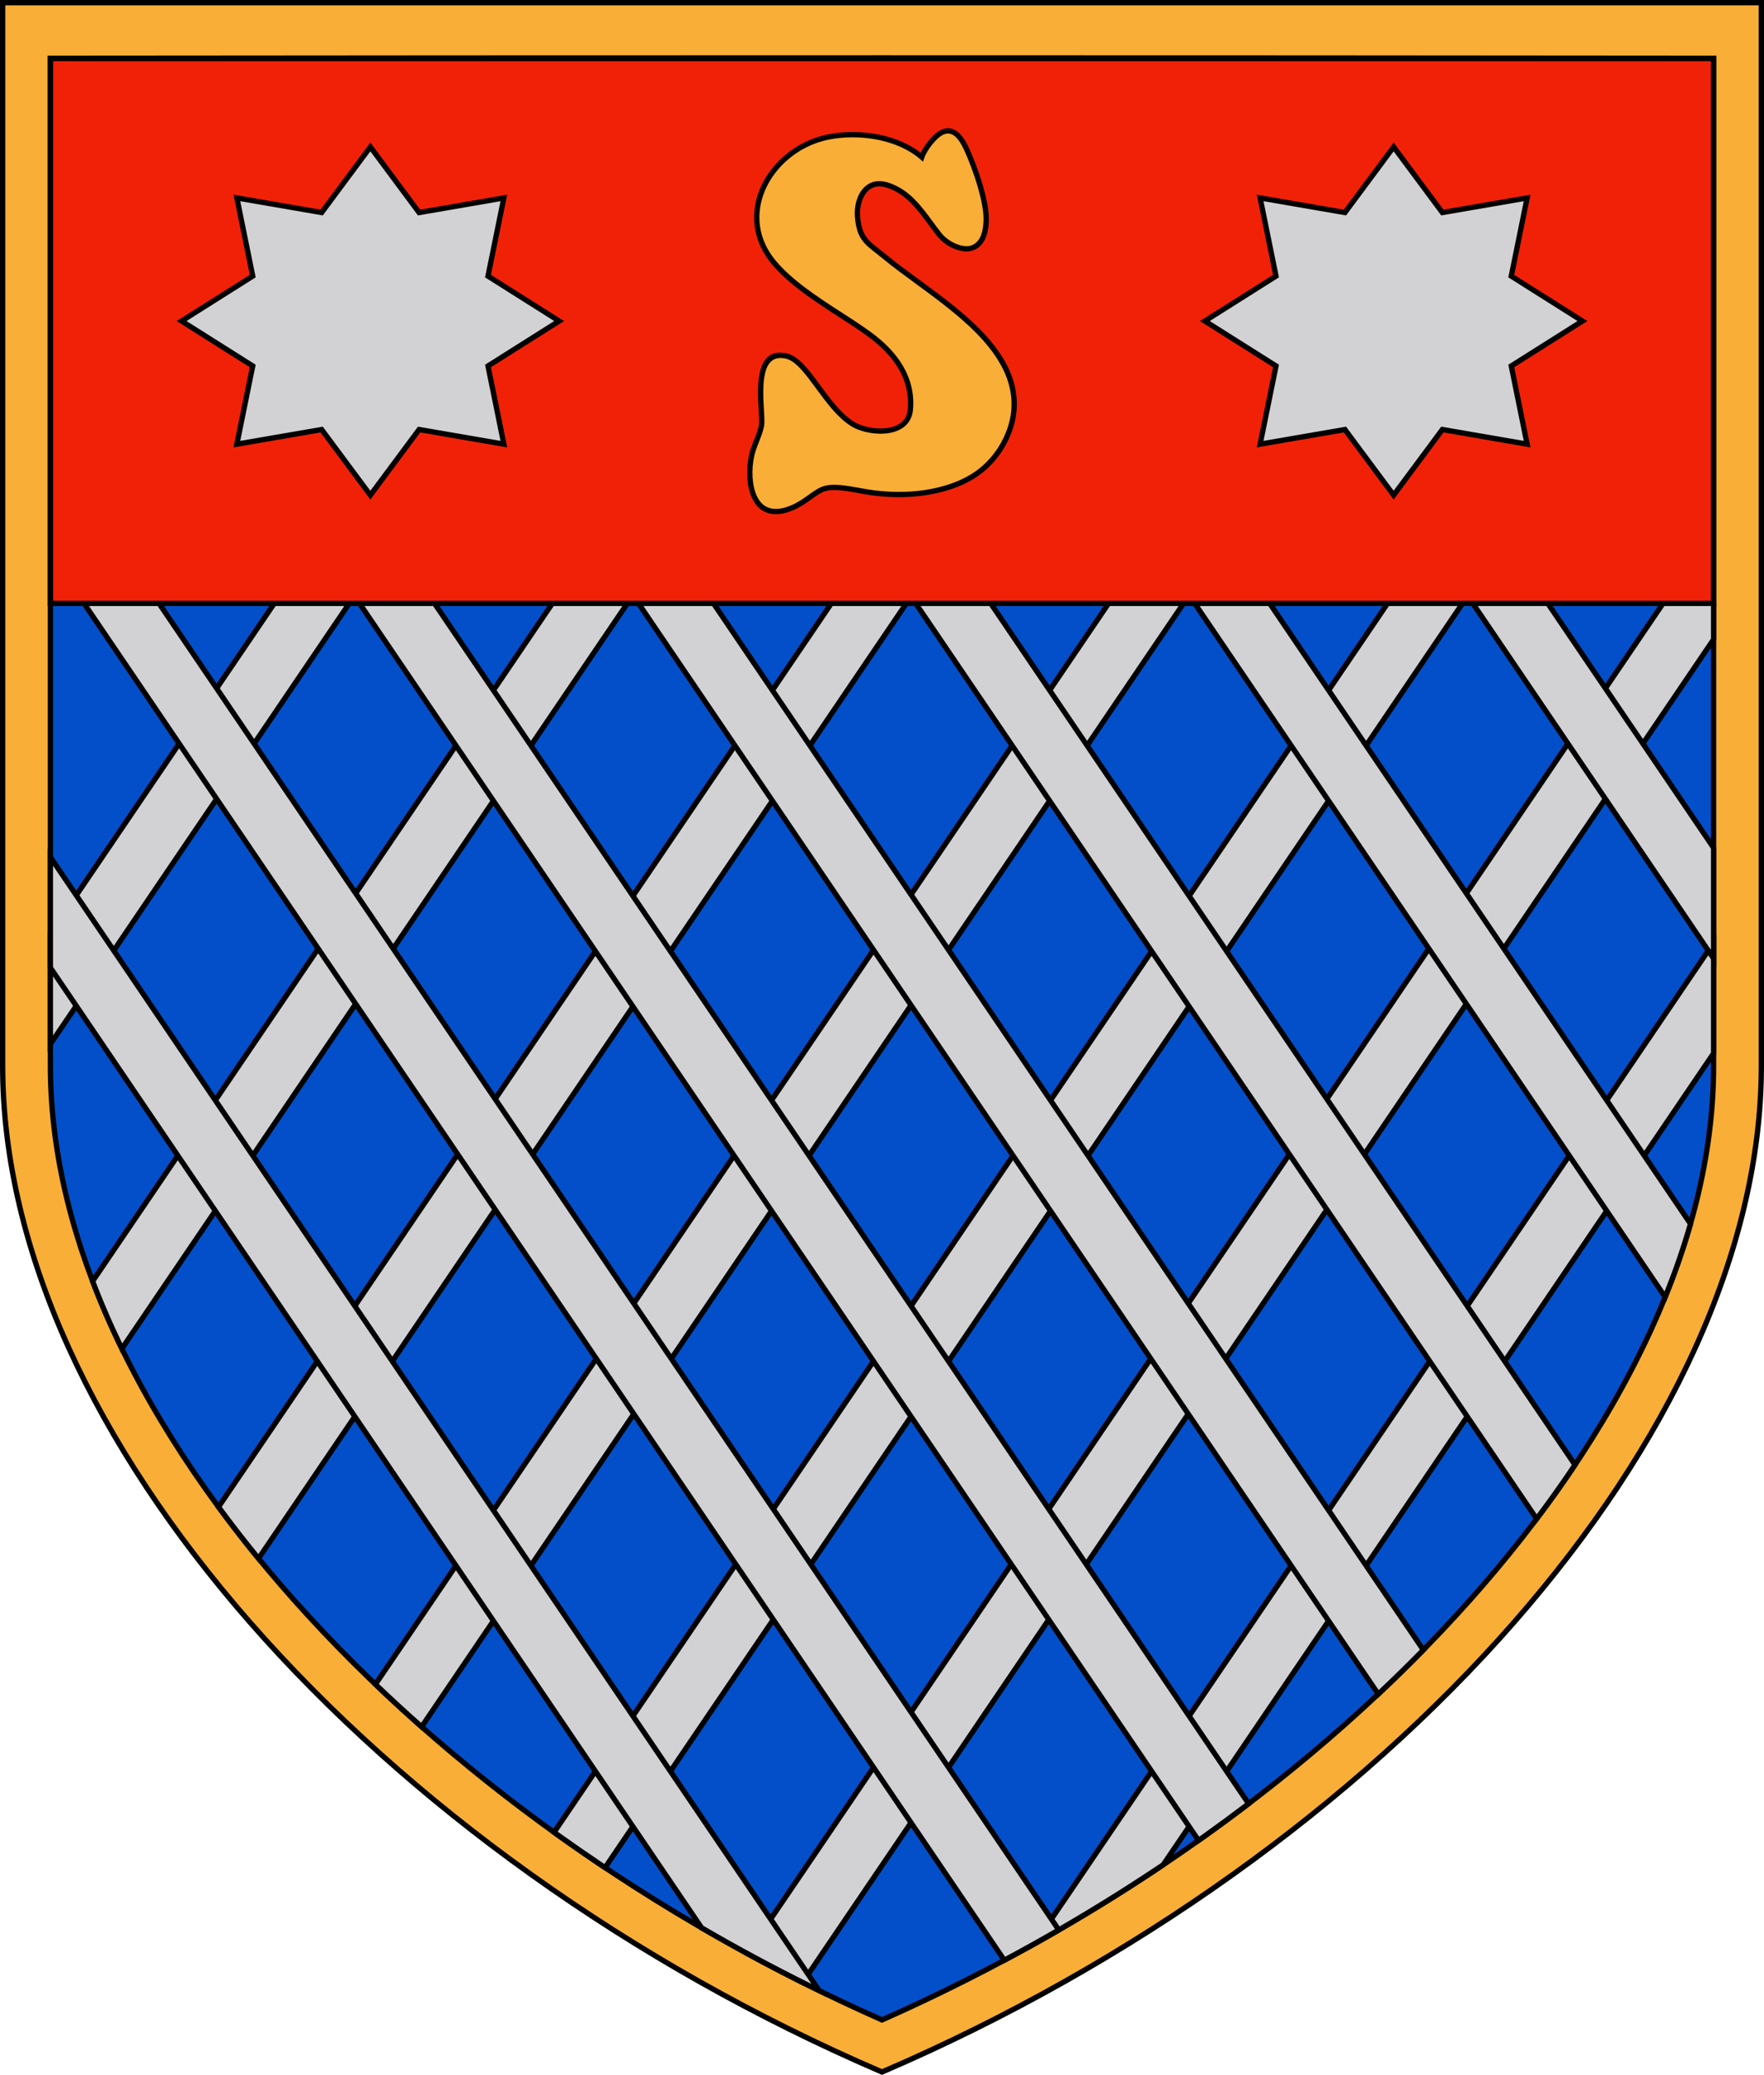 <?xml version="1.0" encoding="utf-8"?>
<!-- Generator: Adobe Illustrator 16.0.2, SVG Export Plug-In . SVG Version: 6.00 Build 0)  -->
<!DOCTYPE svg PUBLIC "-//W3C//DTD SVG 1.1//EN" "http://www.w3.org/Graphics/SVG/1.1/DTD/svg11.dtd">
<svg version="1.1" id="Layer_1" xmlns="http://www.w3.org/2000/svg" xmlns:xlink="http://www.w3.org/1999/xlink" x="0px" y="0px"
	 width="250px" height="294.085px" viewBox="0 0 250 294.085" enable-background="new 0 0 250 294.085" xml:space="preserve">
<g>
	<path fill="#034FC9" d="M243.232,85.525v65.541c0,12.844-3.402,25.501-8.825,37.406c-6.477,14.219-15.837,27.365-25.724,38.478
		c-11.024,12.391-23.808,23.639-37.618,33.508c-14.456,10.328-30.04,19.146-45.914,26.179L125,286.704l-0.151-0.067
		c-15.874-7.033-31.458-15.851-45.914-26.179c-13.811-9.869-26.594-21.117-37.618-33.508c-9.887-11.112-19.247-24.259-25.724-38.478
		c-5.423-11.905-8.826-24.563-8.826-37.406V85.525H243.232z"/>
	<rect x="7.143" y="8.271" fill-rule="evenodd" clip-rule="evenodd" fill="#F12107" width="235.715" height="77.255"/>
	<path fill-rule="evenodd" clip-rule="evenodd" fill="#F9AE37" d="M125,286.293c30.994-13.732,60.873-34.271,83.402-59.592
		c18.118-20.363,34.455-47.554,34.455-75.635c0-47.975,0-94.821,0-142.796c-39.286,0-78.571,0-117.857,0
		c-39.286,0-78.572,0-117.857,0c0,47.975,0,94.821,0,142.796c0,28.081,16.337,55.271,34.455,75.635
		C64.126,252.022,94.005,272.561,125,286.293 M0.376,0.376c41.541,0,83.083,0,124.624,0c41.541,0,83.082,0,124.624,0
		c0,51.984,0,98.705,0,150.69c0,53.49-54.901,112.659-124.624,142.609C55.276,263.726,0.376,204.557,0.376,151.066
		C0.376,99.081,0.376,52.36,0.376,0.376z"/>
	<path d="M125,0.752H0.751v150.314c0,26.177,13.209,53.735,34.89,78.545c22.454,25.694,53.991,48.438,89.358,63.655
		c35.366-15.218,66.904-37.961,89.357-63.655c21.682-24.81,34.892-52.368,34.892-78.545V0.752H125z M0.376,0H250v151.066
		c0,26.366-13.28,54.095-35.078,79.038c-22.559,25.815-54.247,48.656-89.772,63.917L125,294.085l-0.148-0.063
		c-35.527-15.261-67.215-38.102-89.773-63.917C13.279,205.161,0,177.433,0,151.066V0H0.376z"/>
	<path d="M171.065,260.458c-14.456,10.328-30.04,19.146-45.914,26.179L125,286.704l-0.151-0.067
		c-15.874-7.033-31.458-15.851-45.914-26.179c-13.811-9.869-26.594-21.117-37.618-33.508c-9.887-11.112-19.247-24.259-25.724-38.478
		c-5.423-11.905-8.826-24.563-8.826-37.406V7.895c78.817-0.078,157.648-0.078,236.465,0v143.172c0,12.844-3.402,25.501-8.825,37.406
		c-6.477,14.219-15.837,27.365-25.724,38.478C197.659,239.341,184.876,250.589,171.065,260.458 M125,285.883
		c15.777-7.003,31.264-15.771,45.631-26.036c13.764-9.834,26.504-21.046,37.491-33.396c9.845-11.065,19.162-24.149,25.604-38.29
		c5.379-11.81,8.755-24.362,8.755-37.095V8.646H7.519v142.42c0,12.732,3.376,25.285,8.755,37.095
		c6.441,14.141,15.759,27.225,25.604,38.29c10.988,12.35,23.728,23.562,37.491,33.396C93.736,270.111,109.223,278.88,125,285.883z"
		/>
	<path d="M242.857,85.901H6.767V7.895h236.465v78.007H242.857z M7.519,85.149h234.963V8.646H7.519V85.149z"/>
	<path fill-rule="evenodd" clip-rule="evenodd" d="M243.232,90.739L113.881,281.469c-2.857-1.427-5.698-2.912-8.518-4.454
		L235.231,85.525h8.001V90.739z M207.729,85.525L85.854,265.23c-2.332-1.553-4.64-3.145-6.919-4.772l-0.93-0.669L196.19,85.525
		H207.729z M168.19,85.525L59.826,245.309c-2.422-2.132-4.793-4.311-7.108-6.533l103.935-153.25H168.19z M128.901,85.525
		L36.668,221.521c-2.104-2.557-4.167-5.202-6.163-7.927l86.856-128.069H128.901z M89.362,85.525L17.219,191.9
		c-0.56-1.136-1.103-2.278-1.626-3.428c-1.04-2.283-2.006-4.596-2.888-6.931l65.119-96.017H89.362z M49.948,85.525l-43.181,63.67
		v-17.013L38.41,85.525H49.948z M243.232,149.405l-78.104,115.169c-6.391,4.296-12.972,8.3-19.674,11.992l97.778-144.174V149.405z"
		/>
	<path fill-rule="evenodd" clip-rule="evenodd" fill="#D2D2D4" d="M242.481,90.509L113.629,280.502
		c-2.406-1.21-4.799-2.46-7.179-3.75L235.884,85.901h6.598V90.509z M206.565,85.901L85.65,264.191
		c-2.116-1.417-4.21-2.866-6.281-4.345l-0.332-0.238L196.843,85.901H206.565z M167.027,85.901L59.683,244.181
		c-2.033-1.803-4.03-3.64-5.987-5.507L157.305,85.901H167.027z M127.736,85.901L36.612,220.267c-1.766-2.169-3.5-4.4-5.187-6.689
		l86.59-127.676H127.736z M88.199,85.901L17.324,190.406c-0.357-0.745-0.708-1.493-1.05-2.245c-0.979-2.148-1.892-4.323-2.729-6.517
		l64.933-95.743H88.199z M48.785,85.901L7.519,146.749v-14.335l31.545-46.513H48.785z M163.47,265.679L163.47,265.679l-0.648,0.427
		L163.47,265.679z M242.481,149.175l-77.896,114.859c-5.451,3.661-11.042,7.108-16.729,10.331l94.625-139.525V149.175z"/>
	<path fill-rule="evenodd" clip-rule="evenodd" d="M11.456,85.525l130.755,192.799c2.814-1.5,5.608-3.054,8.379-4.661L22.995,85.525
		H11.456z M50.497,85.525l119.265,175.857c0.437-0.308,0.87-0.615,1.304-0.925c2.159-1.544,4.294-3.121,6.401-4.731L62.036,85.525
		H50.497z M90.035,85.525l105.23,155.162c2.369-2.218,4.682-4.48,6.936-6.787L101.574,85.525H90.035z M129.324,85.525
		l88.436,130.396c2.038-2.688,4.017-5.458,5.908-8.301L140.864,85.525H129.324z M168.862,85.525l67.213,99.104
		c1.521-3.688,2.84-7.44,3.916-11.241l-59.589-87.863H168.862z M208.276,85.525l34.956,51.542v-17.014l-23.416-34.528H208.276z
		 M6.767,137.276l92.401,136.245c5.916,3.443,11.942,6.641,18.033,9.578L6.767,120.263V137.276z"/>
	<path fill-rule="evenodd" clip-rule="evenodd" fill="#D2D2D4" d="M144.319,277.188c0.439-0.239,0.879-0.48,1.317-0.723
		C145.198,276.708,144.759,276.949,144.319,277.188 M12.62,85.901l129.835,191.441c2.368-1.27,4.722-2.579,7.06-3.926L22.342,85.901
		H12.62z M51.661,85.901l118.295,174.426l0.675-0.48c1.959-1.401,3.899-2.829,5.815-4.284L61.382,85.901H51.661z M91.199,85.901
		l104.195,153.636c1.988-1.875,3.937-3.783,5.842-5.723L100.921,85.901H91.199z M130.489,85.901l87.303,128.729
		c1.707-2.28,3.369-4.616,4.971-7.006L140.21,85.901H130.489z M170.027,85.901l65.881,97.143c1.246-3.131,2.344-6.309,3.266-9.521
		l-59.426-87.622H170.027z M209.441,85.901l33.04,48.719v-14.336l-23.319-34.383H209.441z M7.519,137.046L99.695,272.96
		c5.028,2.922,10.139,5.666,15.3,8.224L7.519,122.711V137.046z"/>
	<polygon fill-rule="evenodd" clip-rule="evenodd" fill="#D2D2D4" points="52.488,20.825 59.394,30.126 71.408,28.054 
		69.161,39.134 79.245,45.503 69.161,51.872 71.408,62.953 59.394,60.88 52.488,70.181 45.583,60.88 33.568,62.953 35.816,51.872 
		25.731,45.503 35.816,39.134 33.568,28.054 45.583,30.126 	"/>
	<path d="M59.093,30.349l-6.604-8.895l-6.742,9.081l-11.702-2.02l2.191,10.798l-9.802,6.189l9.802,6.19L34.044,62.49l11.702-2.019
		l6.742,9.081l6.742-9.081l11.701,2.019l-2.19-10.797l9.801-6.19l-9.801-6.189l2.19-10.798l-11.701,2.02L59.093,30.349z
		 M52.789,20.602l6.768,9.115l12.327-2.127l-2.305,11.364l10.368,6.549l-10.368,6.548l2.305,11.366l-12.327-2.128l-7.069,9.521
		l-7.069-9.521l-12.328,2.128l2.306-11.366L25.03,45.503l10.368-6.549L33.092,27.59l12.328,2.127l7.069-9.521L52.789,20.602z"/>
	<polygon fill-rule="evenodd" clip-rule="evenodd" fill="#D2D2D4" points="197.512,20.825 204.417,30.126 216.431,28.054 
		214.184,39.134 224.268,45.503 214.184,51.872 216.431,62.953 204.417,60.88 197.512,70.181 190.605,60.88 178.592,62.953 
		180.839,51.872 170.755,45.503 180.839,39.134 178.592,28.054 190.605,30.126 	"/>
	<path d="M204.115,30.349l-6.604-8.895l-6.743,9.081l-11.701-2.02l2.191,10.798l-9.802,6.189l9.802,6.19l-2.191,10.797l11.701-2.019
		l6.743,9.081l6.742-9.081l11.701,2.019l-2.189-10.797l9.8-6.19l-9.8-6.189l2.189-10.798l-11.701,2.02L204.115,30.349z
		 M197.813,20.602l6.767,9.115l12.327-2.127l-2.305,11.364l10.367,6.549l-10.367,6.548l2.305,11.366l-12.327-2.128l-7.068,9.521
		l-7.069-9.521l-12.327,2.128l2.306-11.366l-10.368-6.548l10.368-6.549l-2.306-11.364l12.327,2.127l7.069-9.521L197.813,20.602z"/>
	<path fill-rule="evenodd" clip-rule="evenodd" fill="#F9AE37" d="M106.654,69.774c-0.592-1.81-0.46-4.306,0.061-5.922
		c0.407-1.263,1.02-2.444,1.213-3.594c0.303-1.801-1.692-10.988,3.531-9.793c2.965,0.678,5.472,7.175,9.346,9.61
		c2.309,1.45,7.858,1.817,8.211-2.001c0.426-4.615-2.31-7.896-4.935-10.022c-3.746-3.033-10.731-6.425-14.424-10.863
		c-5.751-6.915-0.412-16.035,7.563-17.737c4.631-0.987,10.221,0.017,13.417,2.813c0.253-0.732,0.9-1.811,1.865-2.765
		c1.997-1.974,3.435-0.574,4.348,1.348c1.396,2.938,2.913,7.574,2.913,10.121c0,2.463-0.771,3.8-2.082,4.197
		s-3.437-0.468-4.604-1.96c-2.209-2.826-3.89-5.901-7.368-6.987c-2.903-0.906-4.423,1.84-4.171,4.616
		c0.296,3.271,1.61,3.699,3.971,5.652c6.676,5.525,19.088,12.043,18.177,21.802c-0.289,3.092-2.211,7.001-5.865,9.246
		c-3.607,2.215-9.144,3.133-14.901,2.195c-2.239-0.365-4.78-1.019-6.357-0.373c-1.18,0.483-2.352,1.735-4.136,2.54
		C110.388,72.818,107.737,73.088,106.654,69.774"/>
	<path d="M106.64,66.894c-0.01,0.966,0.102,1.942,0.371,2.765c0.068,0.209,0.144,0.403,0.224,0.582
		c0.464,1.03,1.126,1.564,1.86,1.774c0.755,0.216,1.605,0.104,2.411-0.158c0.262-0.086,0.52-0.188,0.769-0.301
		c0.915-0.411,1.679-0.959,2.362-1.448c0.629-0.449,1.194-0.853,1.786-1.096c1.405-0.576,3.425-0.21,5.385,0.145
		c0.383,0.069,0.765,0.139,1.174,0.205c2.796,0.455,5.541,0.467,8.03,0.101c2.55-0.376,4.83-1.149,6.616-2.246
		c1.645-1.01,2.929-2.371,3.86-3.84c1.073-1.693,1.679-3.521,1.827-5.12c0.711-7.615-7.035-13.29-13.534-18.05
		c-1.632-1.194-3.186-2.333-4.51-3.429c-0.382-0.316-0.736-0.593-1.064-0.847c-1.77-1.38-2.777-2.164-3.039-5.062
		c-0.079-0.87,0.007-1.741,0.246-2.507c0.222-0.711,0.577-1.341,1.058-1.812c0.495-0.485,1.118-0.801,1.859-0.869
		c0.458-0.041,0.958,0.013,1.492,0.18c2.973,0.927,4.652,3.208,6.408,5.593c0.381,0.518,0.768,1.04,1.144,1.522
		c0.537,0.687,1.296,1.231,2.074,1.563c0.773,0.33,1.55,0.444,2.125,0.27c0.57-0.172,1.022-0.559,1.33-1.18
		c0.314-0.636,0.485-1.516,0.485-2.659c0-1.147-0.322-2.748-0.804-4.424c-0.561-1.946-1.334-3.984-2.072-5.537
		c-0.281-0.592-0.612-1.129-0.993-1.515c-0.264-0.268-0.55-0.458-0.855-0.535c-0.294-0.074-0.62-0.042-0.978,0.128
		c-0.285,0.136-0.592,0.358-0.92,0.682c-0.427,0.422-0.791,0.873-1.082,1.307c-0.333,0.492-0.567,0.952-0.691,1.313l-0.183,0.526
		l-0.419-0.366c-1.514-1.325-3.594-2.237-5.854-2.711c-2.367-0.496-4.926-0.511-7.239-0.017c-2.062,0.438-3.942,1.39-5.485,2.673
		c-1.536,1.276-2.739,2.885-3.455,4.648c-0.712,1.753-0.943,3.66-0.54,5.549c0.31,1.454,0.997,2.9,2.126,4.259
		c2.35,2.825,6.09,5.242,9.443,7.408c1.852,1.195,3.586,2.316,4.93,3.404c1.341,1.086,2.714,2.472,3.699,4.182
		c0.993,1.724,1.593,3.771,1.372,6.166c-0.058,0.613-0.237,1.134-0.51,1.568c-0.479,0.764-1.237,1.252-2.122,1.524
		c-0.853,0.262-1.825,0.322-2.771,0.234c-1.284-0.118-2.536-0.513-3.381-1.044c-1.916-1.203-3.48-3.333-4.929-5.304
		c-1.511-2.056-2.892-3.936-4.3-4.257c-1.806-0.413-2.619,0.626-2.961,2.123c-0.359,1.571-0.237,3.64-0.145,5.211
		c0.056,0.944,0.102,1.717,0.029,2.154c-0.129,0.766-0.426,1.522-0.732,2.305c-0.174,0.443-0.352,0.897-0.496,1.343
		C106.811,64.78,106.65,65.829,106.64,66.894 M106.297,69.891c-0.294-0.9-0.417-1.961-0.407-3.003
		c0.012-1.142,0.185-2.27,0.468-3.149c0.156-0.485,0.335-0.94,0.51-1.387c0.292-0.747,0.576-1.47,0.691-2.155
		c0.06-0.354,0.016-1.089-0.037-1.986c-0.095-1.617-0.221-3.748,0.162-5.423c0.436-1.908,1.493-3.229,3.86-2.688
		c1.681,0.384,3.141,2.372,4.738,4.546c1.408,1.916,2.928,3.985,4.723,5.113c0.753,0.473,1.881,0.824,3.05,0.933
		c0.854,0.078,1.728,0.026,2.481-0.206c0.723-0.222,1.334-0.61,1.71-1.207c0.211-0.338,0.352-0.748,0.397-1.237
		c0.204-2.221-0.352-4.123-1.274-5.725c-0.932-1.615-2.241-2.934-3.523-3.973c-1.303-1.056-3.025-2.168-4.862-3.355
		c-3.397-2.194-7.188-4.644-9.613-7.561c-1.213-1.459-1.951-3.014-2.285-4.582c-0.435-2.041-0.188-4.1,0.578-5.986
		c0.762-1.876,2.042-3.586,3.672-4.942c1.636-1.359,3.627-2.366,5.809-2.832c2.413-0.515,5.081-0.499,7.547,0.018
		c2.188,0.459,4.227,1.315,5.797,2.552c0.146-0.312,0.34-0.651,0.574-1c0.314-0.467,0.711-0.957,1.18-1.42
		c0.389-0.385,0.766-0.655,1.124-0.826c0.528-0.251,1.023-0.293,1.481-0.178c0.447,0.112,0.849,0.374,1.206,0.736
		c0.444,0.447,0.822,1.057,1.139,1.722c0.755,1.59,1.545,3.67,2.116,5.652c0.5,1.737,0.833,3.408,0.833,4.629
		c0,1.262-0.197,2.253-0.565,2.99c-0.405,0.819-1.013,1.332-1.784,1.565c-0.749,0.227-1.711,0.099-2.637-0.296
		c-0.885-0.376-1.751-1.002-2.37-1.792c-0.415-0.531-0.79-1.039-1.158-1.54c-1.683-2.283-3.29-4.466-6.026-5.319
		c-0.441-0.138-0.842-0.183-1.2-0.15c-0.559,0.051-1.029,0.29-1.403,0.657c-0.388,0.382-0.68,0.903-0.867,1.501
		c-0.211,0.676-0.286,1.445-0.217,2.216c0.233,2.574,1.147,3.285,2.754,4.537c0.333,0.257,0.694,0.539,1.083,0.859
		c1.318,1.092,2.858,2.22,4.474,3.402c6.654,4.874,14.587,10.686,13.837,18.724c-0.16,1.711-0.802,3.661-1.938,5.454
		c-0.987,1.557-2.353,3.002-4.104,4.078c-1.873,1.15-4.248,1.957-6.897,2.348c-2.561,0.377-5.383,0.365-8.26-0.103
		c-0.364-0.059-0.774-0.134-1.186-0.209c-1.854-0.335-3.765-0.681-4.968-0.188c-0.508,0.209-1.041,0.59-1.633,1.013
		c-0.709,0.509-1.503,1.076-2.491,1.522c-0.272,0.122-0.556,0.235-0.844,0.33c-0.934,0.304-1.933,0.43-2.849,0.167
		c-0.936-0.269-1.771-0.929-2.339-2.189C106.459,70.346,106.374,70.126,106.297,69.891z"/>
</g>
</svg>
